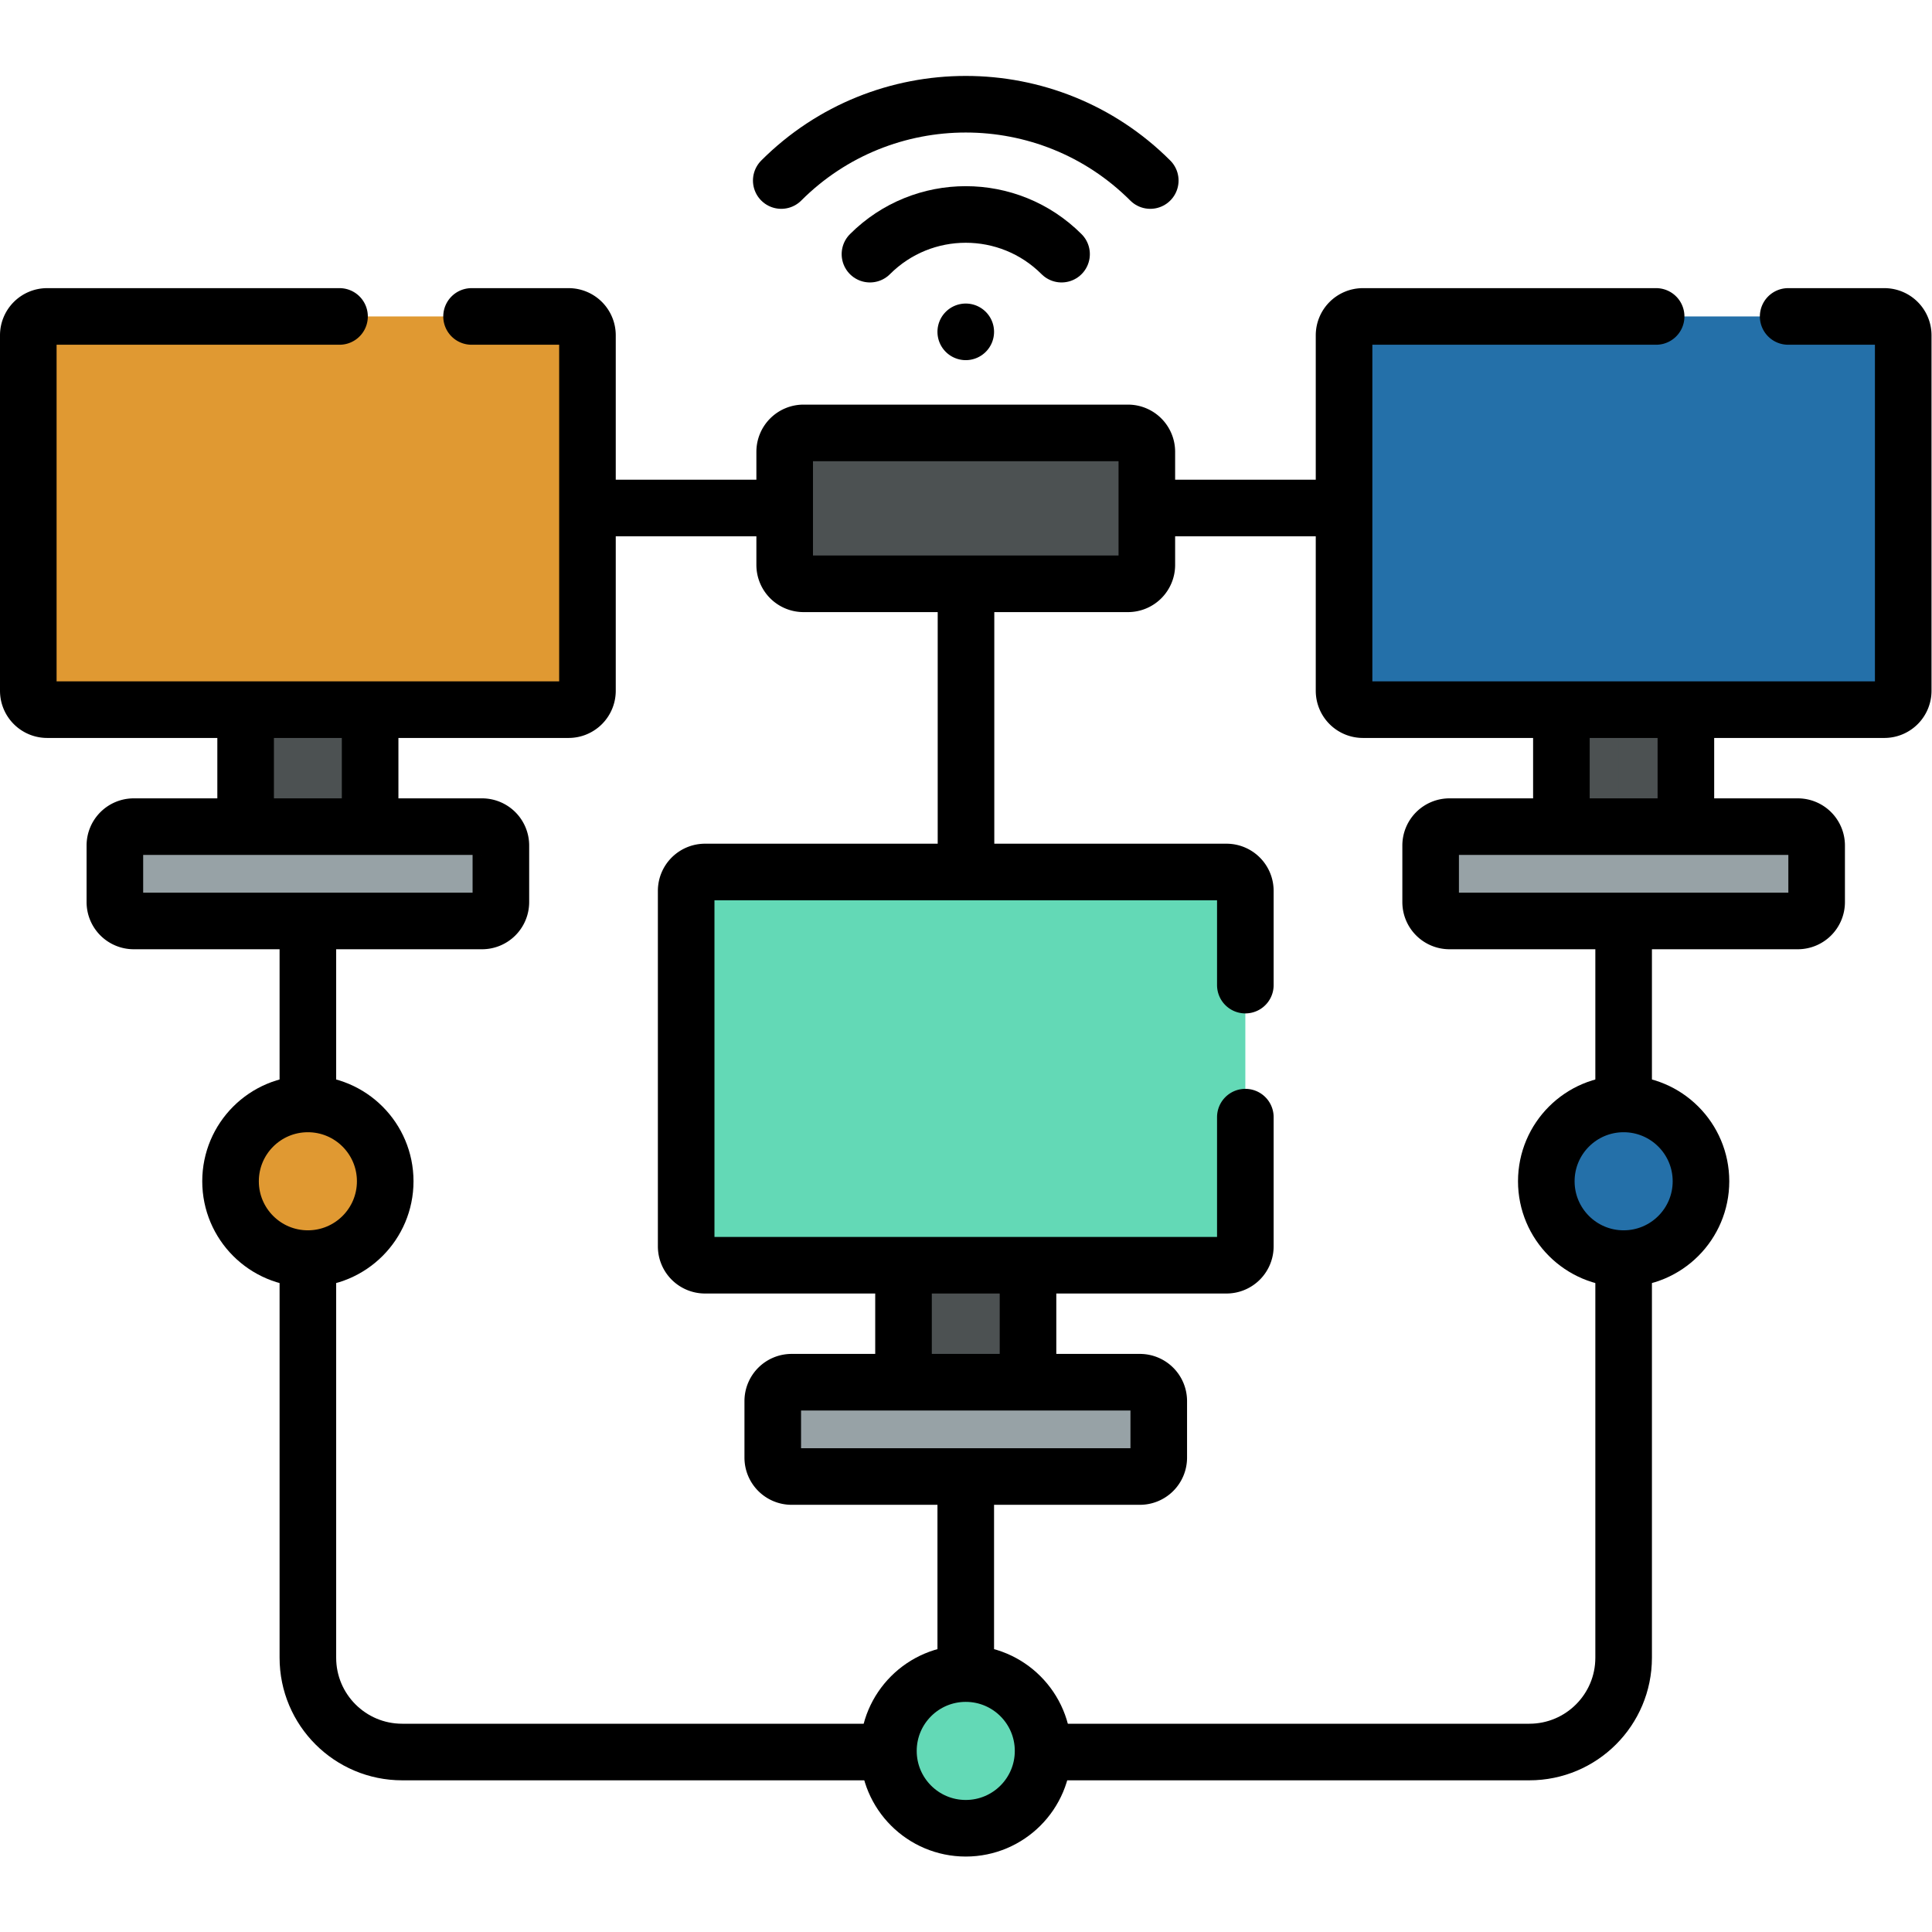 <svg xmlns="http://www.w3.org/2000/svg" version="1.1" xmlns:xlink="http://www.w3.org/1999/xlink" width="512" height="512" x="0" y="0" viewBox="0 0 682.667 682.667" style="enable-background:new 0 0 512 512" xml:space="preserve" class=""><g><defs><clipPath id="a" clipPathUnits="userSpaceOnUse"><path d="M0 512h512V0H0Z" fill="#000000" opacity="1" data-original="#000000" class=""></path></clipPath></defs><path d="M0 0v-83.736" style="stroke-width:15;stroke-linecap:butt;stroke-linejoin:miter;stroke-miterlimit:10;stroke-dasharray:none;stroke-opacity:1" transform="matrix(1.333 0 0 -1.333 341.333 209.923)" fill="none" stroke="#000000" stroke-width="15" stroke-linecap="butt" stroke-linejoin="miter" stroke-miterlimit="10" stroke-dasharray="none" stroke-opacity="" data-original="#000000" class=""></path><path d="M0 0h288" style="stroke-width:15;stroke-linecap:butt;stroke-linejoin:miter;stroke-miterlimit:10;stroke-dasharray:none;stroke-opacity:1" transform="matrix(1.333 0 0 -1.333 149.333 179.501)" fill="none" stroke="#000000" stroke-width="15" stroke-linecap="butt" stroke-linejoin="miter" stroke-miterlimit="10" stroke-dasharray="none" stroke-opacity="" data-original="#000000" class=""></path><g clip-path="url(#a)" transform="matrix(1.333 0 0 -1.333 0 682.667)"><path d="M0 0v-209.462c0-13.807 11.193-25 25-25h298.777c13.807 0 25 11.193 25 25V0" style="stroke-width:15;stroke-linecap:butt;stroke-linejoin:miter;stroke-miterlimit:10;stroke-dasharray:none;stroke-opacity:1" transform="translate(81.611 282.169)" fill="none" stroke="#000000" stroke-width="15" stroke-linecap="butt" stroke-linejoin="miter" stroke-miterlimit="10" stroke-dasharray="none" stroke-opacity="" data-original="#000000" class=""></path><path d="M239.5 203.524h33V129.89h-33z" style="fill-opacity:1;fill-rule:nonzero;stroke:none" fill="#4c5152" data-original="#596c76" class="" opacity="1"></path><path d="M239.5 129.891H255v73.634h-15.5z" style="fill-opacity:1;fill-rule:nonzero;stroke:none" fill="#4c5152" data-original="#465a61" class="" opacity="1"></path><path d="M239.5 203.524h33V129.89h-33z" style="stroke-width:15;stroke-linecap:butt;stroke-linejoin:miter;stroke-miterlimit:10;stroke-dasharray:none;stroke-opacity:1" fill="none" stroke="#000000" stroke-width="15" stroke-linecap="butt" stroke-linejoin="miter" stroke-miterlimit="10" stroke-dasharray="none" stroke-opacity="" data-original="#000000" class=""></path><path d="M0 0h-138.223a5 5 0 0 0-5 5v94.234a5 5 0 0 0 5 5H0a5 5 0 0 0 5-5V5a5 5 0 0 0-5-5" style="fill-opacity:1;fill-rule:nonzero;stroke:none" transform="translate(325.111 176.748)" fill="#63d9b6" data-original="#00c27a" class="" opacity="1"></path><path d="M0 0v94.234a5 5 0 0 0 5 5h-46.111a5 5 0 0 1-5-5V0a5 5 0 0 1 5-5H5a5 5 0 0 0-5 5" style="fill-opacity:1;fill-rule:nonzero;stroke:none" transform="translate(228 181.748)" fill="#63d9b6" data-original="#09a755" class="" opacity="1"></path><path d="M0 0v24.982a5 5 0 0 1-5 5h-138.223a5 5 0 0 1-5-5v-94.234a5 5 0 0 1 5-5H-5a5 5 0 0 1 5 5V-35" style="stroke-width:15;stroke-linecap:round;stroke-linejoin:miter;stroke-miterlimit:10;stroke-dasharray:none;stroke-opacity:1" transform="translate(330.111 251)" fill="none" stroke="#000000" stroke-width="15" stroke-linecap="round" stroke-linejoin="miter" stroke-miterlimit="10" stroke-dasharray="none" stroke-opacity="" data-original="#000000" class=""></path><path d="M0 0v-83.736" style="stroke-width:15;stroke-linecap:butt;stroke-linejoin:miter;stroke-miterlimit:10;stroke-dasharray:none;stroke-opacity:1" transform="translate(256 128.488)" fill="none" stroke="#000000" stroke-width="15" stroke-linecap="butt" stroke-linejoin="miter" stroke-miterlimit="10" stroke-dasharray="none" stroke-opacity="" data-original="#000000" class=""></path><path d="M0 0h-92.321a5 5 0 0 0-5 5v15a5 5 0 0 0 5 5H0a5 5 0 0 0 5-5V5a5 5 0 0 0-5-5" style="fill-opacity:1;fill-rule:nonzero;stroke:none" transform="translate(302.16 120.738)" fill="#97a2a6" data-original="#8d9ca8" class="" opacity="1"></path><path d="M0 0v15a5 5 0 0 0 5 5h-30.839a5 5 0 0 1-5-5V0a5 5 0 0 1 5-5H5a5 5 0 0 0-5 5" style="fill-opacity:1;fill-rule:nonzero;stroke:none" transform="translate(235.679 125.738)" fill="#97a2a6" data-original="#7a8d98" class="" opacity="1"></path><path d="M0 0h-92.321a5 5 0 0 0-5 5v15a5 5 0 0 0 5 5H0a5 5 0 0 0 5-5V5a5 5 0 0 0-5-5Z" style="stroke-width:15;stroke-linecap:butt;stroke-linejoin:miter;stroke-miterlimit:10;stroke-dasharray:none;stroke-opacity:1" transform="translate(302.16 120.738)" fill="none" stroke="#000000" stroke-width="15" stroke-linecap="butt" stroke-linejoin="miter" stroke-miterlimit="10" stroke-dasharray="none" stroke-opacity="" data-original="#000000" class=""></path><path d="M0 0c0-11.322-9.178-20.5-20.5-20.5S-41-11.322-41 0s9.178 20.5 20.5 20.5S0 11.322 0 0" style="fill-opacity:1;fill-rule:nonzero;stroke:none" transform="translate(276.5 48)" fill="#63d9b6" data-original="#00c27a" class="" opacity="1"></path><path d="M0 0c0 8.578 5.273 15.915 12.75 18.973A20.428 20.428 0 0 1 5 20.5c-11.322 0-20.5-9.178-20.5-20.5S-6.322-20.5 5-20.5c2.744 0 5.358.549 7.75 1.527C5.273-15.915 0-8.578 0 0" style="fill-opacity:1;fill-rule:nonzero;stroke:none" transform="translate(251 48)" fill="#63d9b6" data-original="#09a755" class="" opacity="1"></path><path d="M0 0c0-11.322-9.178-20.5-20.5-20.5S-41-11.322-41 0s9.178 20.5 20.5 20.5S0 11.322 0 0Z" style="stroke-width:15;stroke-linecap:butt;stroke-linejoin:miter;stroke-miterlimit:10;stroke-dasharray:none;stroke-opacity:1" transform="translate(276.5 48)" fill="none" stroke="#000000" stroke-width="15" stroke-linecap="butt" stroke-linejoin="miter" stroke-miterlimit="10" stroke-dasharray="none" stroke-opacity="" data-original="#000000" class=""></path><path d="M413.889 350.79h33v-73.633h-33z" style="fill-opacity:1;fill-rule:nonzero;stroke:none" fill="#4c5152" data-original="#596c76" class="" opacity="1"></path><path d="M413.889 277.157H429v73.633h-15.111z" style="fill-opacity:1;fill-rule:nonzero;stroke:none" fill="#4c5152" data-original="#465a61" class="" opacity="1"></path><path d="M413.889 350.79h33v-73.633h-33z" style="stroke-width:15;stroke-linecap:butt;stroke-linejoin:miter;stroke-miterlimit:10;stroke-dasharray:none;stroke-opacity:1" fill="none" stroke="#000000" stroke-width="15" stroke-linecap="butt" stroke-linejoin="miter" stroke-miterlimit="10" stroke-dasharray="none" stroke-opacity="" data-original="#000000" class=""></path><path d="M0 0h-138.222a5 5 0 0 0-5 5v94.233a5 5 0 0 0 5 5H0a5 5 0 0 0 5-5V5a5 5 0 0 0-5-5" style="fill-opacity:1;fill-rule:nonzero;stroke:none" transform="translate(499.5 324.015)" fill="#2470a9" data-original="#01d0fb" class="" opacity="1"></path><path d="M0 0v94.233a5 5 0 0 0 5 5h-46.5a5 5 0 0 1-5-5V0a5 5 0 0 1 5-5H5a5 5 0 0 0-5 5" style="fill-opacity:1;fill-rule:nonzero;stroke:none" transform="translate(402.778 329.015)" fill="#2470a9" data-original="#01c1fa" class="" opacity="1"></path><path d="M0 0h-77.722a5 5 0 0 1-5-5v-94.233a5 5 0 0 1 5-5H60.5a5 5 0 0 1 5 5V-5a5 5 0 0 1-5 5H35" style="stroke-width:15;stroke-linecap:round;stroke-linejoin:round;stroke-miterlimit:10;stroke-dasharray:none;stroke-opacity:1" transform="translate(439 428.248)" fill="none" stroke="#000000" stroke-width="15" stroke-linecap="round" stroke-linejoin="round" stroke-miterlimit="10" stroke-dasharray="none" stroke-opacity="" data-original="#000000" class=""></path><path d="M0 0c0-11.322-9.178-20.5-20.5-20.5S-41-11.322-41 0s9.178 20.5 20.5 20.5S0 11.322 0 0" style="fill-opacity:1;fill-rule:nonzero;stroke:none" transform="translate(450.889 199)" fill="#2470a9" data-original="#01d0fb" class="" opacity="1"></path><path d="M0 0c0 8.65 5.366 16.034 12.944 19.044A20.4 20.4 0 0 1 5.389 20.5c-11.322 0-20.5-9.178-20.5-20.5s9.178-20.5 20.5-20.5a20.4 20.4 0 0 1 7.555 1.456C5.366-16.034 0-8.65 0 0" style="fill-opacity:1;fill-rule:nonzero;stroke:none" transform="translate(425 199)" fill="#2470a9" data-original="#01c1fa" class="" opacity="1"></path><path d="M0 0c0-11.322-9.178-20.5-20.5-20.5S-41-11.322-41 0s9.178 20.5 20.5 20.5S0 11.322 0 0Z" style="stroke-width:15;stroke-linecap:butt;stroke-linejoin:miter;stroke-miterlimit:10;stroke-dasharray:none;stroke-opacity:1" transform="translate(450.889 199)" fill="none" stroke="#000000" stroke-width="15" stroke-linecap="butt" stroke-linejoin="miter" stroke-miterlimit="10" stroke-dasharray="none" stroke-opacity="" data-original="#000000" class=""></path><path d="M0 0h-92.321a5 5 0 0 0-5 5v15a5 5 0 0 0 5 5H0a5 5 0 0 0 5-5V5a5 5 0 0 0-5-5" style="fill-opacity:1;fill-rule:nonzero;stroke:none" transform="translate(476.55 268.004)" fill="#97a2a6" data-original="#8d9ca8" class="" opacity="1"></path><path d="M0 0v15a5 5 0 0 0 5 5h-30.771a5 5 0 0 1-5-5V0a5 5 0 0 1 5-5H5a5 5 0 0 0-5 5" style="fill-opacity:1;fill-rule:nonzero;stroke:none" transform="translate(410 273.004)" fill="#97a2a6" data-original="#7a8d98" class="" opacity="1"></path><path d="M0 0h-92.321a5 5 0 0 0-5 5v15a5 5 0 0 0 5 5H0a5 5 0 0 0 5-5V5a5 5 0 0 0-5-5Z" style="stroke-width:15;stroke-linecap:butt;stroke-linejoin:miter;stroke-miterlimit:10;stroke-dasharray:none;stroke-opacity:1" transform="translate(476.55 268.004)" fill="none" stroke="#000000" stroke-width="15" stroke-linecap="butt" stroke-linejoin="miter" stroke-miterlimit="10" stroke-dasharray="none" stroke-opacity="" data-original="#000000" class=""></path><path d="M65.111 350.79h33v-73.633h-33z" style="fill-opacity:1;fill-rule:nonzero;stroke:none" fill="#4c5152" data-original="#596c76" class="" opacity="1"></path><path d="M65.111 277.157H81v73.633H65.111Z" style="fill-opacity:1;fill-rule:nonzero;stroke:none" fill="#4c5152" data-original="#465a61" class="" opacity="1"></path><path d="M65.111 350.79h33v-73.633h-33z" style="stroke-width:15;stroke-linecap:butt;stroke-linejoin:miter;stroke-miterlimit:10;stroke-dasharray:none;stroke-opacity:1" fill="none" stroke="#000000" stroke-width="15" stroke-linecap="butt" stroke-linejoin="miter" stroke-miterlimit="10" stroke-dasharray="none" stroke-opacity="" data-original="#000000" class=""></path><path d="M0 0h-138.222a5 5 0 0 0-5 5v94.233a5 5 0 0 0 5 5H0a5 5 0 0 0 5-5V5a5 5 0 0 0-5-5" style="fill-opacity:1;fill-rule:nonzero;stroke:none" transform="translate(150.722 324.015)" fill="#e09932" data-original="#fac600" class="" opacity="1"></path><path d="M0 0v94.233a5 5 0 0 0 5 5h-46.278a5 5 0 0 1-5-5V0a5 5 0 0 1 5-5H5a5 5 0 0 0-5 5" style="fill-opacity:1;fill-rule:nonzero;stroke:none" transform="translate(53.778 329.015)" fill="#e09932" data-original="#e8b801" class="" opacity="1"></path><path d="M0 0h-77.5a5 5 0 0 1-5-5v-94.233a5 5 0 0 1 5-5H60.722a5 5 0 0 1 5 5V-5a5 5 0 0 1-5 5H35" style="stroke-width:15;stroke-linecap:round;stroke-linejoin:round;stroke-miterlimit:10;stroke-dasharray:none;stroke-opacity:1" transform="translate(90 428.248)" fill="none" stroke="#000000" stroke-width="15" stroke-linecap="round" stroke-linejoin="round" stroke-miterlimit="10" stroke-dasharray="none" stroke-opacity="" data-original="#000000" class=""></path><path d="M0 0c0-11.322-9.178-20.5-20.5-20.5S-41-11.322-41 0s9.178 20.5 20.5 20.5S0 11.322 0 0" style="fill-opacity:1;fill-rule:nonzero;stroke:none" transform="translate(102.111 199)" fill="#e09932" data-original="#fac600" class="" opacity="1"></path><path d="M0 0c0 8.505 5.18 15.798 12.556 18.902A20.443 20.443 0 0 1 4.611 20.5c-11.322 0-20.5-9.178-20.5-20.5s9.178-20.5 20.5-20.5c2.817 0 5.501.57 7.945 1.598C5.18-15.798 0-8.505 0 0" style="fill-opacity:1;fill-rule:nonzero;stroke:none" transform="translate(77 199)" fill="#e09932" data-original="#e8b801" class="" opacity="1"></path><path d="M0 0c0-11.322-9.178-20.5-20.5-20.5S-41-11.322-41 0s9.178 20.5 20.5 20.5S0 11.322 0 0Z" style="stroke-width:15;stroke-linecap:butt;stroke-linejoin:miter;stroke-miterlimit:10;stroke-dasharray:none;stroke-opacity:1" transform="translate(102.111 199)" fill="none" stroke="#000000" stroke-width="15" stroke-linecap="butt" stroke-linejoin="miter" stroke-miterlimit="10" stroke-dasharray="none" stroke-opacity="" data-original="#000000" class=""></path><path d="M0 0h-92.321a5 5 0 0 0-5 5v15a5 5 0 0 0 5 5H0a5 5 0 0 0 5-5V5a5 5 0 0 0-5-5" style="fill-opacity:1;fill-rule:nonzero;stroke:none" transform="translate(127.772 268.004)" fill="#97a2a6" data-original="#8d9ca8" class="" opacity="1"></path><path d="M0 0v15a5 5 0 0 0 5 5h-30.549a5 5 0 0 1-5-5V0a5 5 0 0 1 5-5H5a5 5 0 0 0-5 5" style="fill-opacity:1;fill-rule:nonzero;stroke:none" transform="translate(61 273.004)" fill="#97a2a6" data-original="#7a8d98" class="" opacity="1"></path><path d="M0 0h-92.321a5 5 0 0 0-5 5v15a5 5 0 0 0 5 5H0a5 5 0 0 0 5-5V5a5 5 0 0 0-5-5Z" style="stroke-width:15;stroke-linecap:butt;stroke-linejoin:miter;stroke-miterlimit:10;stroke-dasharray:none;stroke-opacity:1" transform="translate(127.772 268.004)" fill="none" stroke="#000000" stroke-width="15" stroke-linecap="butt" stroke-linejoin="miter" stroke-miterlimit="10" stroke-dasharray="none" stroke-opacity="" data-original="#000000" class=""></path><path d="M0 0h-86a5 5 0 0 0-5 5v30a5 5 0 0 0 5 5H0a5 5 0 0 0 5-5V5a5 5 0 0 0-5-5" style="fill-opacity:1;fill-rule:nonzero;stroke:none" transform="translate(299 357.374)" fill="#4c5152" data-original="#596c76" class="" opacity="1"></path><path d="M0 0v30a5 5 0 0 0 5 5h-30a5 5 0 0 1-5-5V0a5 5 0 0 1 5-5H5a5 5 0 0 0-5 5" style="fill-opacity:1;fill-rule:nonzero;stroke:none" transform="translate(238 362.374)" fill="#4c5152" data-original="#465a61" class="" opacity="1"></path><path d="M0 0h-86a5 5 0 0 0-5 5v30a5 5 0 0 0 5 5H0a5 5 0 0 0 5-5V5a5 5 0 0 0-5-5Z" style="stroke-width:15;stroke-linecap:round;stroke-linejoin:round;stroke-miterlimit:10;stroke-dasharray:none;stroke-opacity:1" transform="translate(299 357.374)" fill="none" stroke="#000000" stroke-width="15" stroke-linecap="round" stroke-linejoin="round" stroke-miterlimit="10" stroke-dasharray="none" stroke-opacity="" data-original="#000000" class=""></path><path d="M0 0c-26.969 26.969-70.85 26.969-97.818 0" style="stroke-width:15;stroke-linecap:round;stroke-linejoin:round;stroke-miterlimit:10;stroke-dasharray:none;stroke-opacity:1" transform="translate(304.91 464.273)" fill="none" stroke="#000000" stroke-width="15" stroke-linecap="round" stroke-linejoin="round" stroke-miterlimit="10" stroke-dasharray="none" stroke-opacity="" data-original="#000000" class=""></path><path d="M0 0c-14.025 14.025-36.765 14.025-50.79 0" style="stroke-width:15;stroke-linecap:round;stroke-linejoin:round;stroke-miterlimit:10;stroke-dasharray:none;stroke-opacity:1" transform="translate(281.395 444.759)" fill="none" stroke="#000000" stroke-width="15" stroke-linecap="round" stroke-linejoin="round" stroke-miterlimit="10" stroke-dasharray="none" stroke-opacity="" data-original="#000000" class=""></path><path d="M0 0a7.5 7.5 0 0 0 0 10.606 7.5 7.5 0 0 0 10.606 0 7.497 7.497 0 0 0 0-10.606A7.5 7.5 0 0 0 0 0" style="fill-opacity:1;fill-rule:nonzero;stroke:none" transform="translate(250.697 418.86)" fill="#000000" data-original="#000000" class=""></path></g></g></svg>
